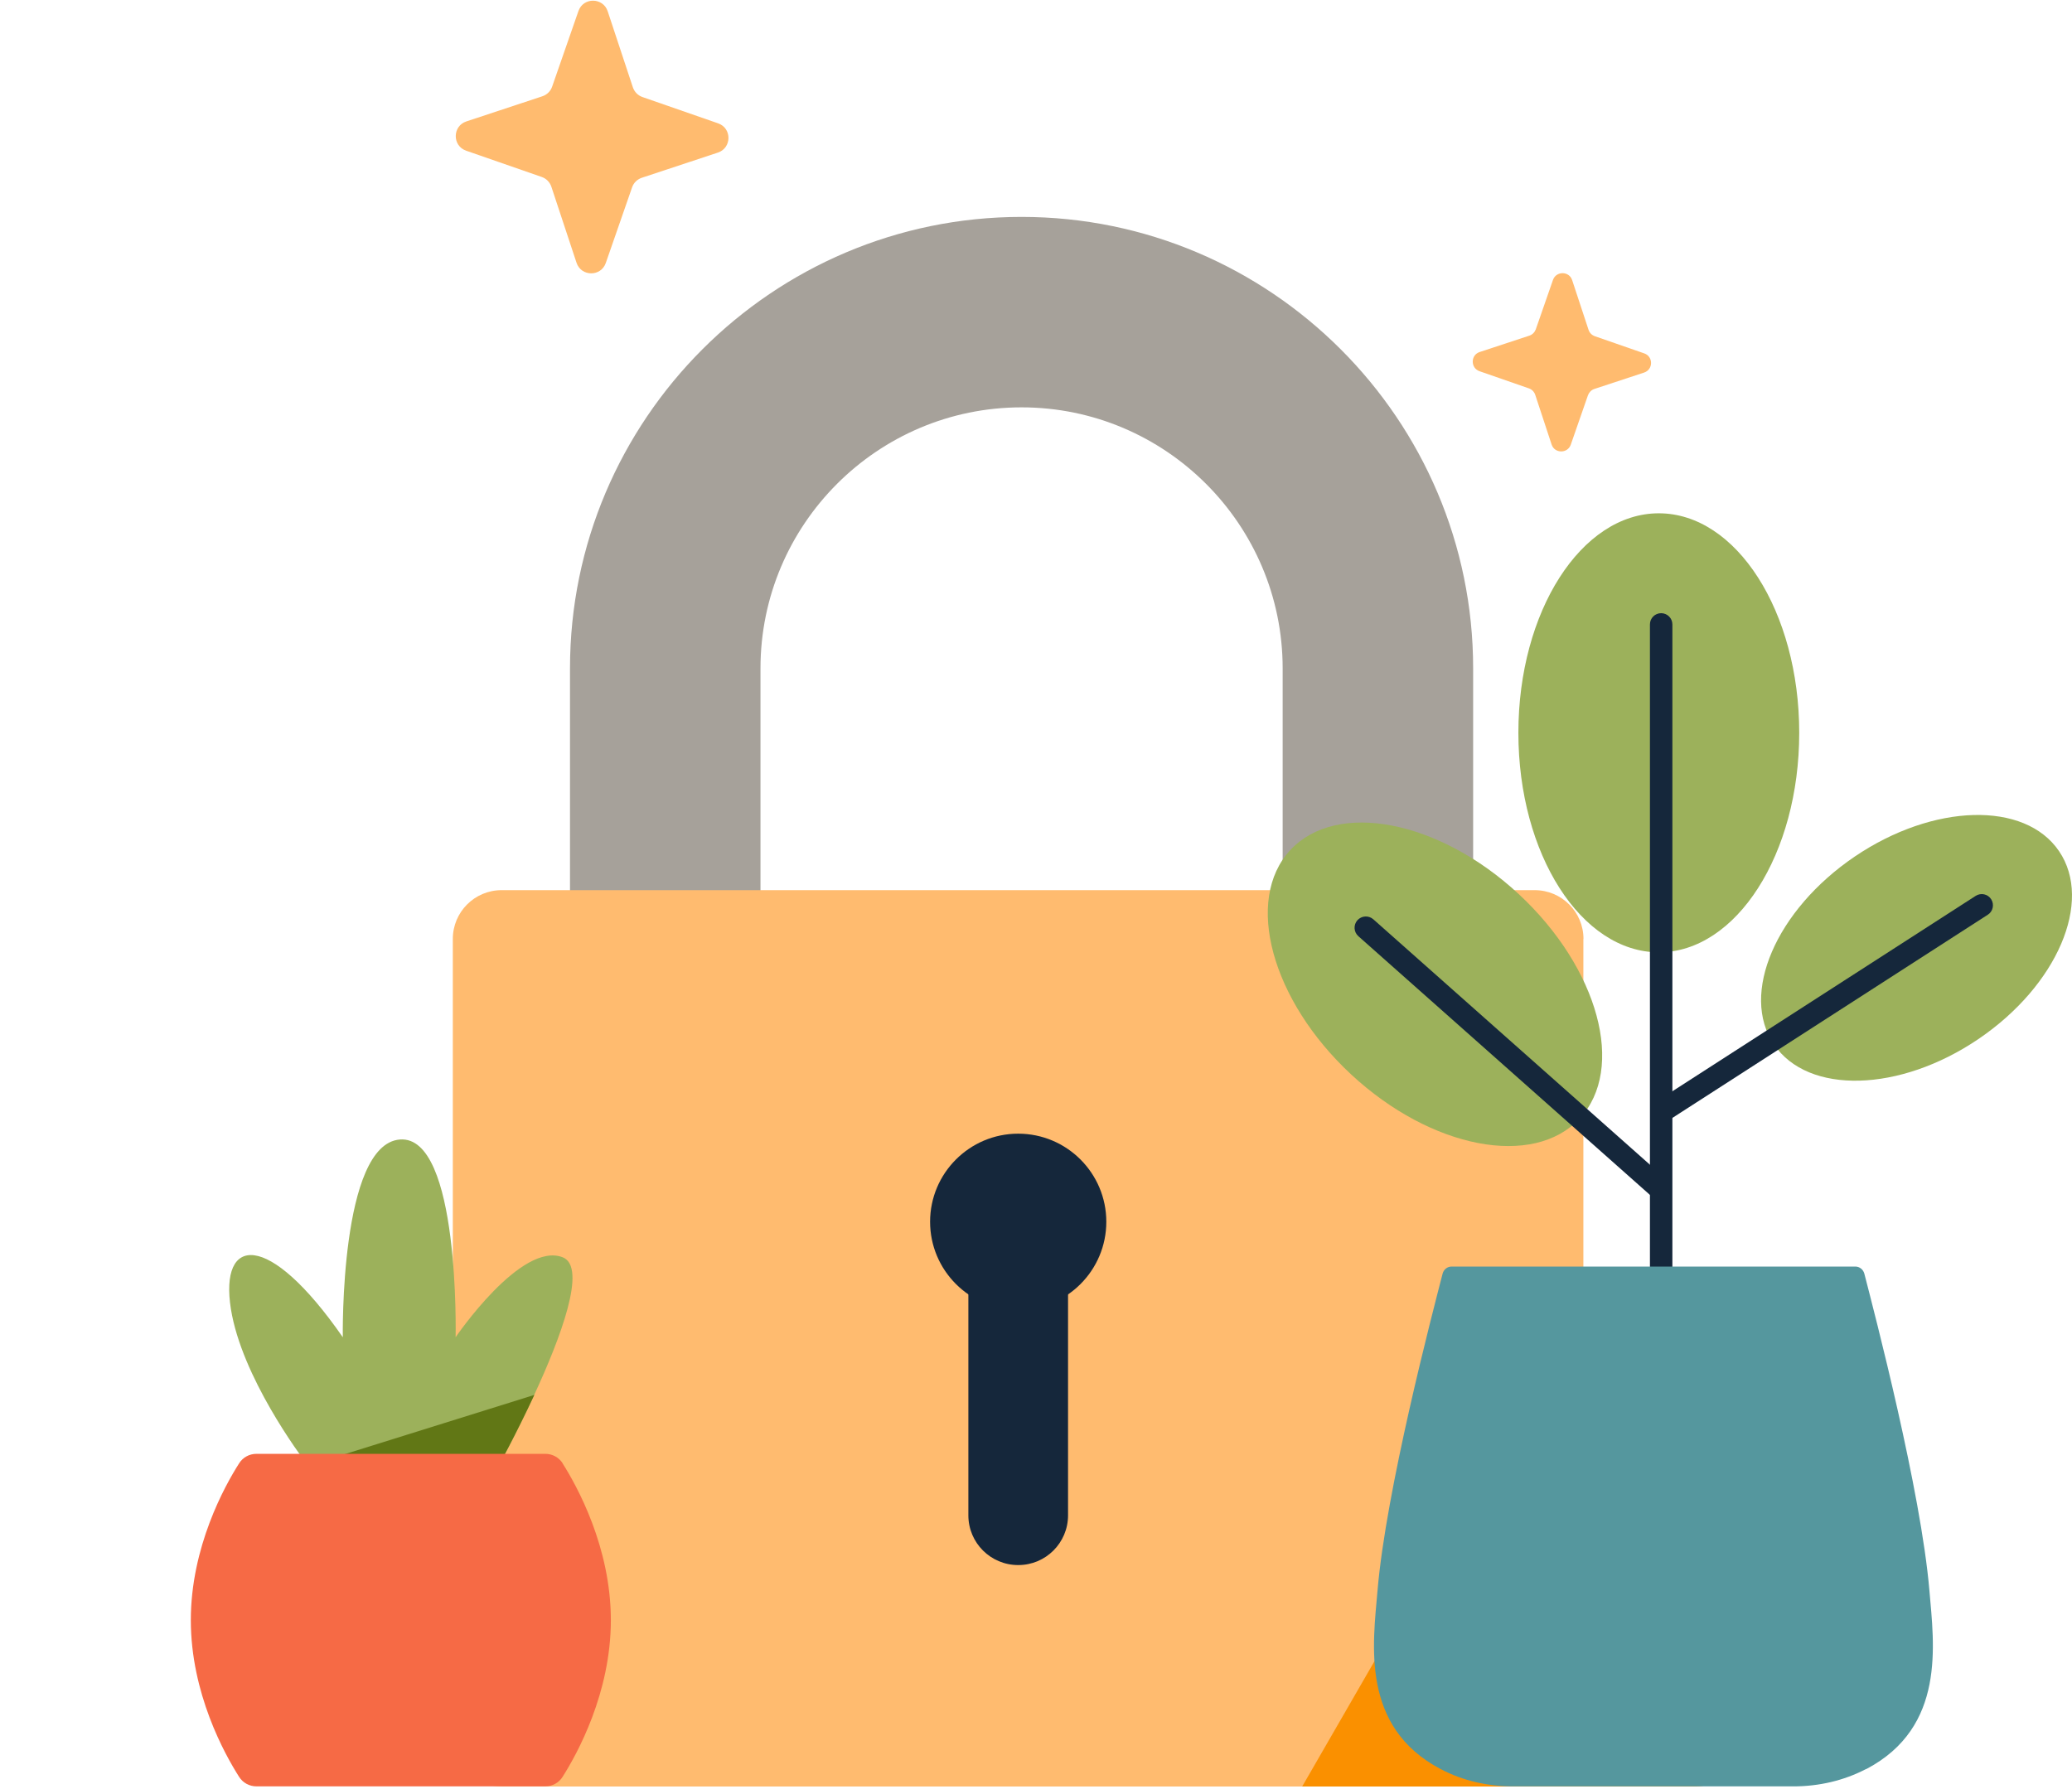 <svg width="315" height="272" viewBox="0 0 315 272" fill="none" xmlns="http://www.w3.org/2000/svg">
<path d="M223.958 161.6H194.999V101.635C194.999 79.758 177.2 61.942 155.306 61.942C133.412 61.942 115.614 79.741 115.614 101.635V161.6H86.655V101.635C86.655 63.785 117.457 32.983 155.306 32.983C193.156 32.983 223.958 63.785 223.958 101.635V161.6Z" fill="#A6A19A"/>
<path d="M240.716 142.779V264.228C240.716 268.324 237.405 271.652 233.292 271.652H76.263C72.167 271.652 68.84 268.324 68.84 264.228V142.779C68.84 138.683 72.15 135.355 76.263 135.355H233.309C237.405 135.355 240.733 138.666 240.733 142.779H240.716Z" fill="#FFBB6F"/>
<path d="M265.886 201.925V263.358C265.886 267.931 262.183 271.652 257.61 271.652H197.969C209.009 252.488 239.862 198.99 240.733 198.427L265.886 201.942V201.925Z" fill="#FA9000"/>
<path d="M147.218 191.327H162.372V230.422C162.372 234.586 158.993 237.982 154.812 237.982H154.778C150.614 237.982 147.218 234.603 147.218 230.422V191.327Z" fill="#15273B"/>
<path d="M154.795 199.176C162.201 199.176 168.19 193.17 168.19 185.781C168.19 178.392 162.184 172.385 154.795 172.385C147.406 172.385 141.399 178.392 141.399 185.781C141.399 193.17 147.406 199.176 154.795 199.176Z" fill="#15273B"/>
<path d="M92.389 1.721L96.212 13.274C96.451 13.974 96.98 14.52 97.679 14.759L109.164 18.752C111.297 19.486 111.263 22.506 109.13 23.206L97.577 27.029C96.877 27.267 96.331 27.796 96.092 28.496L92.099 39.981C91.365 42.114 88.345 42.08 87.645 39.947L83.823 28.394C83.584 27.694 83.055 27.148 82.355 26.909L70.871 22.916C68.737 22.182 68.772 19.162 70.905 18.462L82.457 14.639C83.157 14.401 83.703 13.872 83.942 13.172L87.935 1.687C88.669 -0.446 91.689 -0.412 92.389 1.721Z" fill="#FFBB6F"/>
<path d="M239.009 42.591L241.501 50.15C241.654 50.611 242.012 50.969 242.456 51.123L249.965 53.734C251.364 54.212 251.347 56.191 249.948 56.652L242.388 59.144C241.927 59.297 241.586 59.655 241.415 60.099L238.804 67.608C238.327 68.99 236.347 68.99 235.886 67.591L233.395 60.031C233.241 59.57 232.883 59.212 232.439 59.058L224.931 56.447C223.548 55.969 223.548 53.99 224.948 53.529L232.507 51.038C232.968 50.884 233.309 50.526 233.48 50.082L236.091 42.574C236.569 41.191 238.548 41.191 239.009 42.591Z" fill="#FFBB6F"/>
<path d="M81.228 212.112C78.447 218.102 75.716 223.05 75.716 223.05H46.962C46.962 223.05 46.911 222.982 46.826 222.863C45.597 221.259 36.757 209.364 35.102 199.04C33.344 187.948 40.733 186.941 52.116 203.341C52.116 203.341 51.638 173.972 60.802 173.272C69.948 172.573 69.266 203.341 69.266 203.341C69.266 203.341 79.231 188.682 85.562 191.19C89.3 192.675 85.204 203.494 81.211 212.112H81.228Z" fill="#9CB15B"/>
<path d="M81.228 212.113C78.447 218.103 75.716 223.052 75.716 223.052H46.962C46.962 223.052 46.911 222.984 46.826 222.864L81.228 212.113Z" fill="#617715"/>
<path d="M252.183 144.809C263.975 144.809 273.531 129.86 273.531 111.43C273.531 93.001 263.975 78.052 252.183 78.052C240.391 78.052 230.835 93.001 230.835 111.43C230.835 129.86 240.391 144.809 252.183 144.809Z" fill="#9CB15B"/>
<path d="M300.766 158.001C312.746 149.878 318.24 137.097 313.036 129.435C307.848 121.773 293.923 122.148 281.961 130.254C269.998 138.377 264.486 151.158 269.691 158.82C274.879 166.482 288.804 166.107 300.766 158.001Z" fill="#9CB15B"/>
<path d="M240.152 170.081C247.183 162.505 243.036 147.232 230.886 135.952C218.736 124.672 203.19 121.686 196.159 129.262C189.129 136.839 193.275 152.112 205.425 163.392C217.576 174.672 233.122 177.658 240.152 170.081Z" fill="#9CB15B"/>
<path d="M252.541 202.659C251.585 202.659 250.835 201.891 250.835 200.953V94.947C250.835 93.991 251.603 93.24 252.541 93.24C253.48 93.24 254.248 94.008 254.248 94.947V200.953C254.248 201.891 253.48 202.659 252.541 202.659Z" fill="#15273B"/>
<path d="M252.576 170.747C252.012 170.747 251.466 170.474 251.142 169.962C250.63 169.16 250.852 168.102 251.654 167.607L300.357 136.225C301.159 135.713 302.217 135.952 302.712 136.737C303.224 137.539 302.985 138.597 302.2 139.092L253.497 170.474C253.207 170.661 252.883 170.747 252.576 170.747Z" fill="#15273B"/>
<path d="M252.183 182.318C251.773 182.318 251.364 182.181 251.057 181.891L206.501 142.352C205.801 141.721 205.733 140.645 206.364 139.929C206.996 139.229 208.071 139.161 208.787 139.792L253.343 179.331C254.043 179.963 254.111 181.038 253.497 181.754C253.156 182.13 252.678 182.335 252.217 182.335L252.183 182.318Z" fill="#15273B"/>
<path d="M283.702 268.99C280.289 270.781 276.466 271.635 272.644 271.635H230.05C226.211 271.635 222.405 270.799 218.992 268.99C206.859 262.59 208.719 250.031 209.419 241.891C210.699 226.635 217.729 199.826 219.316 193.666C219.487 193.034 220.033 192.591 220.682 192.591H282.063C282.695 192.591 283.258 193.034 283.429 193.666C285.016 199.826 292.029 226.635 293.326 241.891C294.009 250.031 295.869 262.59 283.753 268.99H283.702Z" fill="#55979E"/>
<path d="M85.546 222.521C84.983 221.616 83.976 221.07 82.918 221.07H38.976C37.901 221.07 36.911 221.616 36.348 222.521C34.147 225.968 29.01 235.251 29.01 246.36C29.01 257.469 34.147 266.736 36.348 270.183C36.911 271.087 37.918 271.633 38.976 271.633H82.901C83.976 271.633 84.966 271.087 85.529 270.183C87.73 266.718 92.867 257.452 92.867 246.36C92.867 235.268 87.73 225.985 85.529 222.521H85.546Z" fill="#F66A45"/>
</svg>
